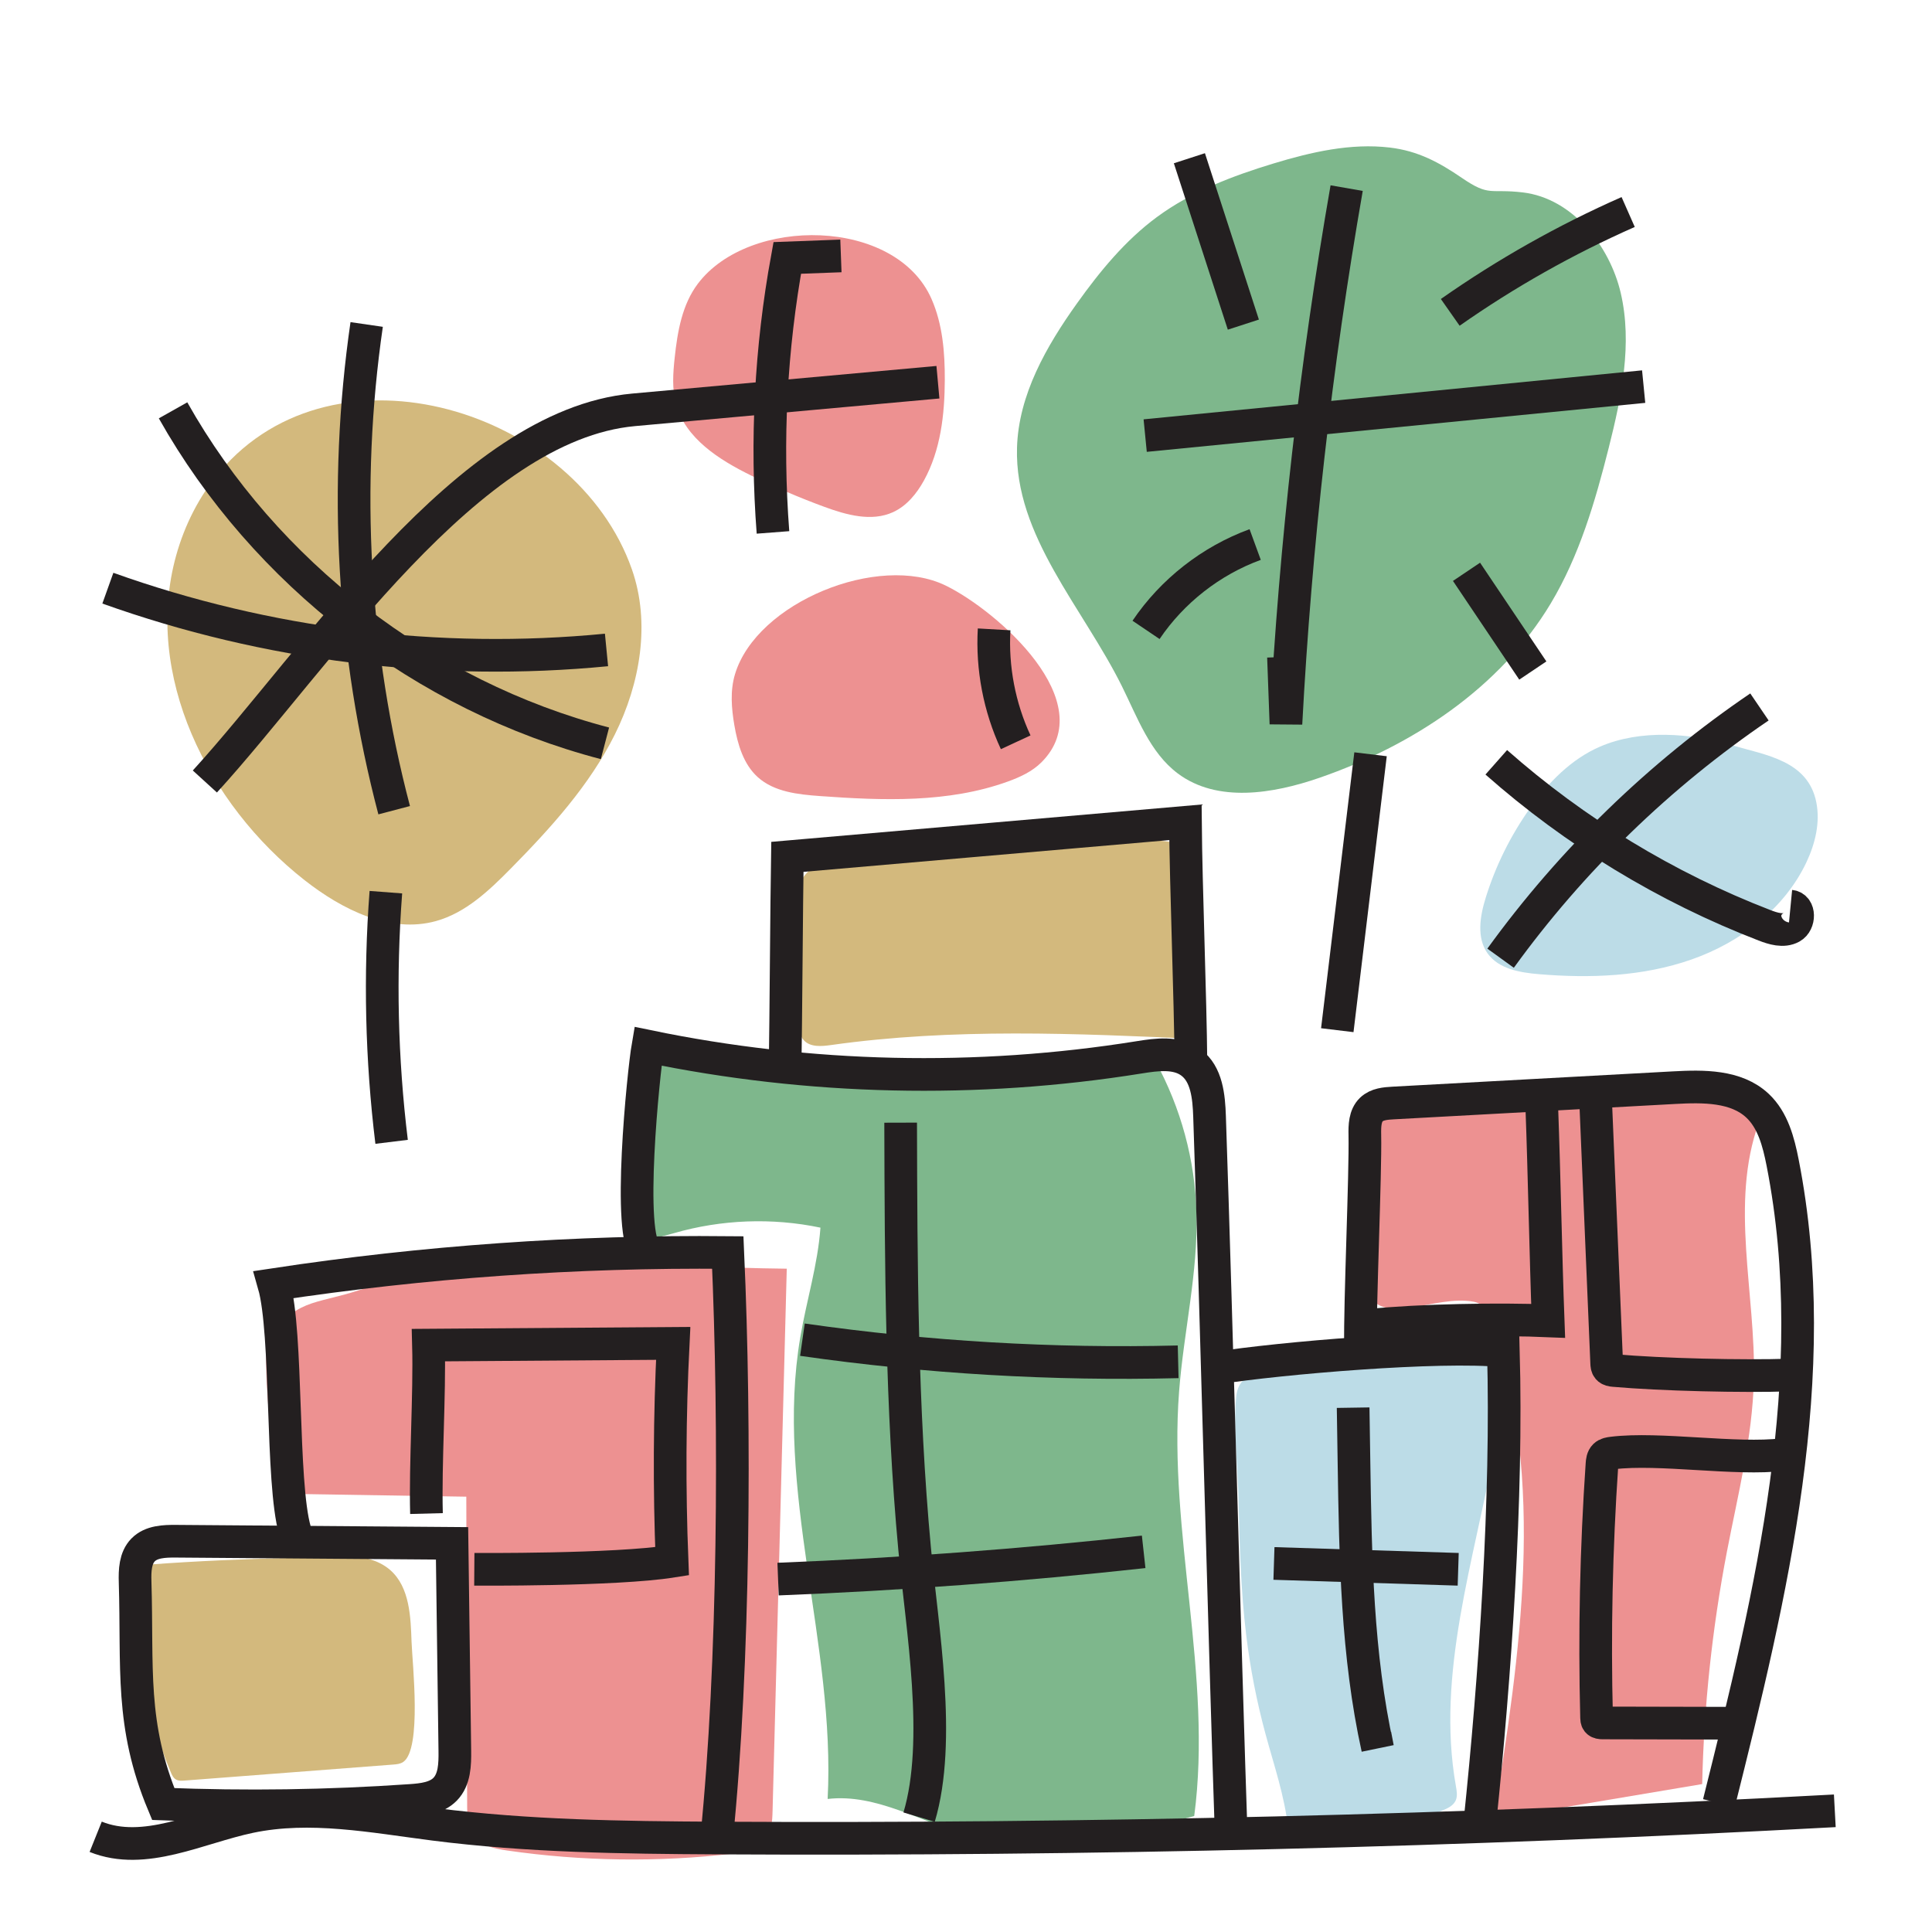 <?xml version="1.0" encoding="UTF-8"?>
<!-- Generator: Adobe Illustrator 21.0.0, SVG Export Plug-In . SVG Version: 6.00 Build 0)  -->
<svg xmlns="http://www.w3.org/2000/svg" xmlns:xlink="http://www.w3.org/1999/xlink" version="1.1" x="0px" y="0px" width="595.28px" height="595.28px" viewBox="0 0 595.28 595.28" xml:space="preserve">
<g id="Layer_1">
</g>
<g id="Layer_2">
	<g>
		<defs>
			<rect id="SVGID_31_" width="595.28" height="595.28"></rect>
		</defs>
		<clipPath id="SVGID_2_">
			<use xlink:href="#SVGID_31_" overflow="visible"></use>
		</clipPath>
		<g clip-path="url(#SVGID_2_)">
			<path fill="#D3B97D" d="M67.706,145.37c-6.309,7.465-10.818,16.391-13.436,25.808c-10.185,36.638,9.665,76.561,39.589,100.027     c11.547,9.055,26.337,16.508,40.478,12.589c9.153-2.536,16.374-9.413,23.04-16.178c12.292-12.475,24.275-25.646,32.073-41.328     c7.798-15.682,11.038-34.351,5.242-50.877C177.48,126.337,103.371,103.171,67.706,145.37z"></path>
			<path fill="#ED9191" d="M215.035,87.398c-4.856,6.415-6.285,14.737-7.145,22.737c-0.514,4.774-0.869,9.677,0.387,14.311     c2.875,10.613,13.262,17.206,23.131,22.052c7.337,3.603,14.861,6.825,22.531,9.648c6.844,2.519,14.604,4.691,21.233,1.652     c4.184-1.917,7.259-5.679,9.485-9.706c5.163-9.34,6.407-20.339,6.45-31.011c0.034-8.489-0.673-17.173-4.081-24.948     C275.993,66.957,230.816,66.55,215.035,87.398z"></path>
			<path fill="#7EB78C" d="M428.233,45.465c-12.059-1.43-24.21,1.382-35.832,4.903c-12.691,3.844-25.297,8.656-35.966,16.53     c-9.734,7.184-17.524,16.673-24.557,26.517c-9.496,13.291-18.064,28.244-18.522,44.572     c-0.762,27.123,20.279,49.173,32.339,73.479c4.78,9.635,8.618,20.434,17.233,26.873c12.127,9.064,29.251,6.272,43.562,1.33     c28.716-9.918,55.69-27.678,71.314-53.733c8.815-14.701,13.697-31.389,17.884-48.011c3.937-15.631,7.346-32.045,3.665-47.74     c-3.353-14.293-14.711-29.064-30.152-30.897c-10.27-1.219-10.159,1.414-18.739-4.45C443.41,50.018,436.908,46.493,428.233,45.465     z"></path>
			<path fill="#BCDCE7" d="M493.032,230.031c-8.893,3.832-15.938,11.04-21.559,18.925c-6.003,8.421-10.652,17.805-13.716,27.683     c-1.76,5.676-2.85,12.341,0.625,17.162c3.415,4.739,9.902,5.864,15.723,6.352c15.819,1.327,32.071,0.739,47.053-4.509     c14.982-5.248,28.639-15.593,35.419-29.947c2.713-5.743,4.293-12.248,3.06-18.479c-2.554-12.904-15.604-14.543-26.132-17.635     C520.847,225.865,505.458,224.677,493.032,230.031z"></path>
			<path fill="#ED9191" d="M226.461,207.747c-1.53,5.079-1.088,10.54-0.184,15.767c1.01,5.841,2.779,11.925,7.17,15.906     c5.059,4.585,12.401,5.369,19.211,5.861c19.434,1.404,39.508,2.155,57.834-4.46c3.773-1.362,7.523-3.085,10.366-5.915     c18.656-18.566-13.656-46.744-29.464-54.477C270.785,170.347,233.156,185.523,226.461,207.747z"></path>
			<path fill="#D3B97D" d="M46.285,482.044c-1.808,0.135-3.804,0.368-5.01,1.721c-1.179,1.323-1.21,3.28-1.148,5.051     c0.685,19.604,4.932,39.078,12.471,57.187c0.365,0.877,0.788,1.809,1.608,2.289c0.779,0.456,1.744,0.401,2.645,0.332     c21.42-1.643,42.84-3.286,64.26-4.929c1.091-0.084,2.239-0.187,3.138-0.81c5.773-4.002,2.807-30.284,2.56-36.961     c-0.276-7.465-0.475-16.843-6.594-22.182c-7.684-6.704-21.368-3.944-30.564-3.721C75.183,480.372,60.719,480.964,46.285,482.044z     "></path>
			<path fill="#ED9191" d="M242.415,390.905c-1.457,55.641-2.913,111.282-4.37,166.924c-0.089,3.413-0.296,7.136-2.566,9.687     c-2.291,2.573-6.012,3.196-9.434,3.598c-23.171,2.717-46.697,2.399-69.786-0.943c-3.935-0.57-8.293-1.49-10.55-4.764     c-1.692-2.454-1.761-5.639-1.769-8.62c-0.088-31.878-0.176-63.756-0.264-95.634c-19.444-0.31-38.888-0.619-58.332-0.929     c0.043,0-5.113-42.118-2.704-46.432c7.674-13.744,14.199-11.68,28.233-16.34C148.572,384.935,203.02,390.559,242.415,390.905z"></path>
			<path fill="#7EB78C" d="M195.166,336.681c0.312-2.573,0.778-5.372,2.715-7.094c1.459-1.297,3.479-1.718,5.408-2.021     c22.186-3.484,44.737,2.367,67.194,2.114c28.697-0.323,57.927-10.543,85.523-2.664c7.83,14.259,12.207,30.399,12.653,46.66     c0.506,18.449-3.947,36.652-5.361,55.053c-3.35,43.596,10.385,87.471,4.661,130.819c-22.631,6.099-46.562,12.213-69.18,6.065     c-14.677-3.989-28.661-13.081-43.77-11.326c2.49-47.624-16.436-95.316-8.417-142.325c1.922-11.27,5.379-22.302,6.199-33.705     c-14.883-3.113-30.526-2.524-45.133,1.698c-10.259,2.965-14.336,2.609-15.032-7.398     C191.829,361.107,193.783,348.084,195.166,336.681z"></path>
			<path fill="#BCDCE7" d="M459.687,414.954c4.033,9.723,2.726,20.76,0.855,31.118c-6.259,34.65-18.116,69.597-11.954,104.264     c0.264,1.487,0.549,3.085-0.087,4.456c-0.727,1.565-2.44,2.382-4.039,3.029c-14.977,6.058-31.611,7.96-47.569,5.441     c-1.093-9.903-4.375-19.409-6.979-29.025c-2.699-9.967-4.683-20.127-5.934-30.377c-1.702-13.953-2.042-28.033-2.38-42.086     c-0.244-10.166-1.595-20.983-0.748-31.108c0.749-8.957,9.343-8.024,16.821-9.162C418.229,418.374,438.93,416.188,459.687,414.954     z"></path>
			<path fill="#D3B97D" d="M245.915,315.099c0.185,1.943,0.454,4.035,1.789,5.46c2.002,2.137,5.407,1.851,8.306,1.441     c37.551-5.3,75.696-3.586,113.58-1.862c1.315-19.048-0.596-38.315-5.628-56.734c-0.307-1.123-0.664-2.307-1.534-3.08     c-0.95-0.844-2.302-1.017-3.566-1.146c-30.268-3.083-60.97-2.115-90.983,2.882c-9.721,1.618-19.254,2.379-22.602,12.784     C241.519,286.521,244.777,303.17,245.915,315.099z"></path>
			<path fill="#ED9191" d="M420.613,348.972c0.1-2.63,0.304-5.485,2.049-7.454c1.702-1.921,4.426-2.492,6.958-2.915     c23.531-3.935,47.489-4.365,71.342-4.786c13.207-0.233,26.995-0.343,38.841,5.501c0.99,0.488,2.018,1.073,2.519,2.057     c0.711,1.398,0.127,3.073-0.406,4.548c-9.039,25.018-0.865,52.633-1.525,79.226c-0.444,17.894-4.931,35.399-8.305,52.977     c-4.529,23.591-7.079,47.561-7.616,71.577c-21.413,3.599-42.827,7.198-64.24,10.796c8.188-50.859,16.196-104.164-0.485-152.902     c-0.768-2.244-1.733-4.651-3.793-5.827c-1.214-0.693-2.652-0.856-4.046-0.962c-12.519-0.956-28.774,9.062-31.42-5.806     C417.921,380.602,420.057,363.542,420.613,348.972z"></path>
			<g>
				<path fill="none" stroke="#231F20" stroke-width="10.065" stroke-miterlimit="10" d="M50.296,555.856      c-10.217-24.495-7.866-41.909-8.667-68.438c-0.105-3.483,0.023-7.365,2.458-9.857c2.512-2.571,6.532-2.711,10.127-2.684      c28.357,0.217,56.713,0.434,85.07,0.652c0.286,21.305,0.572,42.611,0.858,63.916c0.056,4.188-0.068,8.854-2.996,11.849      c-2.675,2.736-6.849,3.191-10.667,3.455C101.13,556.5,75.685,556.87,50.296,555.856z"></path>
				<path fill="none" stroke="#231F20" stroke-width="10.065" stroke-miterlimit="10" d="M220.818,566.328      c5.422-53.644,5.832-126.55,3.431-180.414c-46.785-0.438-93.605,2.869-139.863,9.88c4.313,15.076,2.178,60.773,6.492,75.848"></path>
				<path fill="none" stroke="#231F20" stroke-width="10.065" stroke-miterlimit="10" d="M379.488,569.514      c-2.269-66.445-4.538-159.106-6.807-225.551c-0.207-6.076-0.847-13.017-5.74-16.624c-4.419-3.258-10.513-2.43-15.934-1.56      c-50.108,8.041-101.679,6.879-151.374-3.412c-1.331,7.692-6.625,59.114-0.286,63.671"></path>
				<path fill="none" stroke="#231F20" stroke-width="10.065" stroke-miterlimit="10" d="M455.97,561.534      c4.711-44.975,8.507-100.099,7.243-145.302c-19.803-1.976-68.766,2.226-88.429,5.297"></path>
				<path fill="none" stroke="#231F20" stroke-width="10.065" stroke-miterlimit="10" d="M529.623,555.573      c16.188-64.671,32.469-131.897,19.638-197.317c-1.257-6.409-3.011-13.16-7.79-17.611c-6.582-6.132-16.648-6.011-25.631-5.52      c-28.867,1.577-57.733,3.153-86.6,4.73c-2.38,0.13-4.979,0.351-6.697,2.003c-1.995,1.918-2.071,5.03-2.013,7.797      c0.251,11.981-1.583,52.689-1.332,64.669"></path>
				<path fill="none" stroke="#231F20" stroke-width="10.065" stroke-miterlimit="10" d="M241.906,328.879      c0.231-13.562,0.461-51.305,0.692-64.867c40.885-3.549,81.771-7.099,122.656-10.648c0.168,19.948,1.519,54.027,1.687,73.975"></path>
				<path fill="none" stroke="#231F20" stroke-width="10.065" stroke-miterlimit="10" d="M306.303,193.92      c-0.682,11.907,1.624,23.974,6.648,34.791"></path>
				<path fill="none" stroke="#231F20" stroke-width="10.065" stroke-miterlimit="10" d="M118.893,274.892      c-1.947,25.616-1.355,51.425,1.767,76.925"></path>
				<path fill="none" stroke="#231F20" stroke-width="10.065" stroke-miterlimit="10" d="M414.926,57.961      c-9.513,54.577-15.764,109.721-18.71,165.042c-0.251-6.86-0.503-13.72-0.754-20.58"></path>
				<path fill="none" stroke="#231F20" stroke-width="10.065" stroke-miterlimit="10" d="M352.849,134.214      c51.197-5.031,102.393-10.062,153.59-15.093"></path>
				<path fill="none" stroke="#231F20" stroke-width="10.065" stroke-miterlimit="10" d="M412.039,317.416      c3.416-28.338,6.831-56.676,10.247-85.013"></path>
				<path fill="none" stroke="#231F20" stroke-width="10.065" stroke-miterlimit="10" d="M461.028,234.876      c24.27,21.449,52.383,38.537,82.598,50.205c2.698,1.042,5.828,2.019,8.365,0.631c2.537-1.388,2.588-6.223-0.29-6.501"></path>
				<path fill="none" stroke="#231F20" stroke-width="10.065" stroke-miterlimit="10" d="M462.357,295.238      c21.829-30.169,48.952-56.496,79.758-77.417"></path>
				<path fill="none" stroke="#231F20" stroke-width="10.065" stroke-miterlimit="10" d="M446.841,96.246      c17.204-12.065,35.596-22.438,54.822-30.919"></path>
				<path fill="none" stroke="#231F20" stroke-width="10.065" stroke-miterlimit="10" d="M451.856,176.185      c6.81,10.139,13.62,20.277,20.43,30.416"></path>
				<path fill="none" stroke="#231F20" stroke-width="10.065" stroke-miterlimit="10" d="M353.114,194.078      c8.093-11.988,20.039-21.332,33.624-26.299"></path>
				<path fill="none" stroke="#231F20" stroke-width="10.065" stroke-miterlimit="10" d="M383.098,100.022      c-5.542-17.089-11.085-34.179-16.627-51.268"></path>
				<path fill="none" stroke="#231F20" stroke-width="10.065" stroke-miterlimit="10" d="M259.099,78.853      c-5.511,0.206-11.021,0.412-16.532,0.619c-5.086,27.847-6.569,56.35-4.4,84.575"></path>
				<path fill="none" stroke="#231F20" stroke-width="10.065" stroke-miterlimit="10" d="M63.121,240.792      c34.633-37.936,80.965-109.875,132.122-114.516c31.248-2.835,62.497-5.671,93.745-8.506"></path>
				<path fill="none" stroke="#231F20" stroke-width="10.065" stroke-miterlimit="10" d="M53.32,126.432      c28.228,50.145,77.402,88.057,133.079,102.598"></path>
				<path fill="none" stroke="#231F20" stroke-width="10.065" stroke-miterlimit="10" d="M33.234,181.226      c48.985,17.525,101.861,24.076,153.641,19.035"></path>
				<path fill="none" stroke="#231F20" stroke-width="10.065" stroke-miterlimit="10" d="M112.977,99.976      c-7.221,49.783-4.321,101.013,8.473,149.663"></path>
				<path fill="none" stroke="#231F20" stroke-width="10.065" stroke-miterlimit="10" d="M29.482,565.944      c15.085,6.057,31.543-2.793,47.45-6.144c18.672-3.933,37.967-0.106,56.896,2.311c28.816,3.679,57.941,4.06,86.99,4.217      c114.888,0.622,229.794-2.176,344.516-8.388"></path>
				<path fill="none" stroke="#231F20" stroke-width="10.065" stroke-miterlimit="10" d="M277.504,345.91      c0.119,43.78,0.242,87.631,4.299,131.223c2.28,24.495,8.43,59.184,1.391,82.756"></path>
				<path fill="none" stroke="#231F20" stroke-width="10.065" stroke-miterlimit="10" d="M247.241,412.776      c38.31,5.492,77.08,7.775,115.77,6.819"></path>
				<path fill="none" stroke="#231F20" stroke-width="10.065" stroke-miterlimit="10" d="M239.736,486.544      c37.631-1.486,75.209-4.287,112.644-8.396"></path>
				<path fill="none" stroke="#231F20" stroke-width="10.065" stroke-miterlimit="10" d="M146.142,483.526      c0,0,43.317,0.322,60.932-2.471c-0.889-22.37-0.773-44.78,0.348-67.139c-25.133,0.179-50.267,0.358-75.4,0.537      c0.405,15.311-1.022,36.588-0.618,51.899"></path>
				<path fill="none" stroke="#231F20" stroke-width="10.065" stroke-miterlimit="10" d="M416.923,433.724      c0.087,5.632,0.174,11.265,0.261,16.897c0.455,29.494,0.936,59.226,7.288,88.032c-0.262-1.364-0.524-2.727-0.786-4.091"></path>
				<path fill="none" stroke="#231F20" stroke-width="10.065" stroke-miterlimit="10" d="M392.524,481.724      c18.924,0.601,37.848,1.201,56.771,1.802"></path>
				<path fill="none" stroke="#231F20" stroke-width="10.065" stroke-miterlimit="10" d="M491.655,339.579      c0.991,24.407,2.397,55.988,3.388,80.396c0.023,0.576,0.064,1.199,0.439,1.638c0.435,0.51,1.174,0.606,1.841,0.665      c14.503,1.281,39.601,1.882,54.151,1.389"></path>
				<path fill="none" stroke="#231F20" stroke-width="10.065" stroke-miterlimit="10" d="M549.418,448.168      c-14.484,1.783-38.142-2.253-52.626-0.47c-0.837,0.103-1.737,0.235-2.343,0.821c-0.685,0.663-0.793,1.707-0.858,2.659      c-1.776,25.978-2.331,52.039-1.662,78.069c0.01,0.379,0.028,0.784,0.251,1.09c0.348,0.478,1.03,0.525,1.622,0.527      c8.571,0.03,33.329,0.061,41.9,0.091"></path>
				<path fill="none" stroke="#231F20" stroke-width="10.065" stroke-miterlimit="10" d="M475.067,341.634      c0.723,19.231,1.219,46.103,1.942,65.334c-14.763-0.642-40.028-0.186-54.724,1.363"></path>
			</g>
		</g>
	</g>
</g>
</svg>
